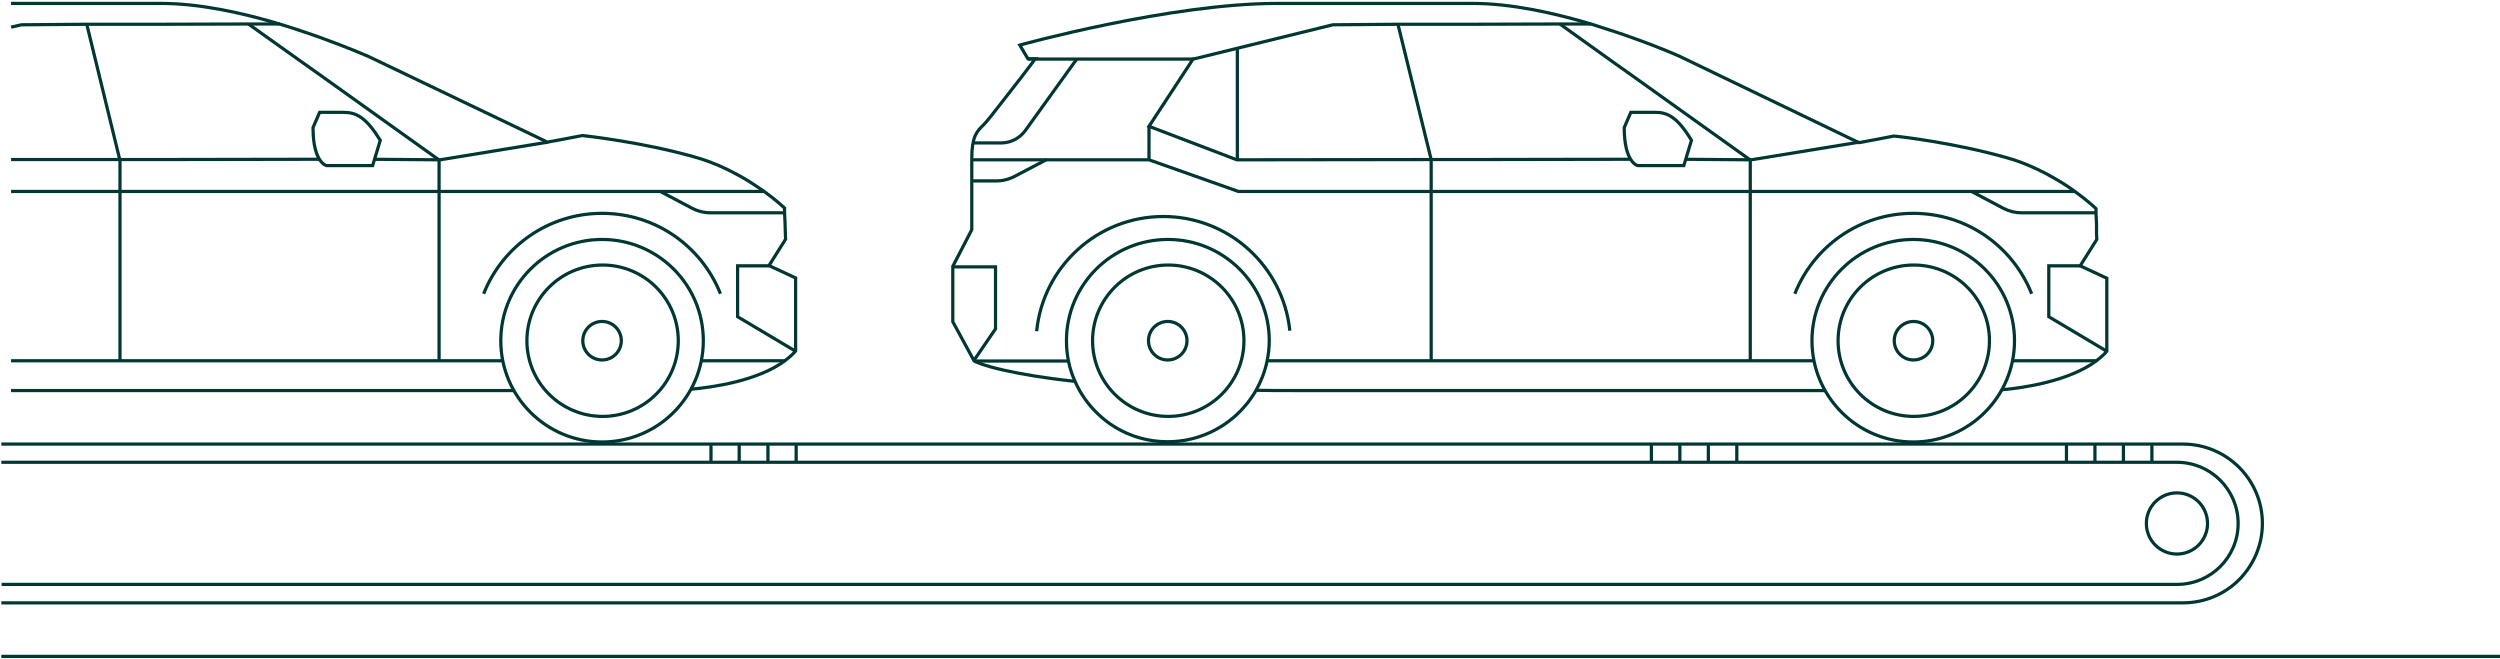 <svg width="948" height="250" viewBox="0 0 948 250" fill="none" xmlns="http://www.w3.org/2000/svg">
<g clip-path="url(#clip0_1887_22449)">
<path d="M0.5 168.399H827.8C844.4 168.399 857.9 181.899 857.9 198.499C857.9 206.799 854.5 214.299 849.1 219.799C843.6 225.299 836.1 228.599 827.8 228.599H0.5" stroke="#003732" stroke-width="1.222" stroke-miterlimit="10"/>
<path d="M825.498 210.099C831.905 210.099 837.098 204.906 837.098 198.499C837.098 192.093 831.905 186.899 825.498 186.899C819.092 186.899 813.898 192.093 813.898 198.499C813.898 204.906 819.092 210.099 825.498 210.099Z" stroke="#003732" stroke-width="1.222" stroke-miterlimit="10"/>
<path d="M0.5 175.3H825.5C831.9 175.3 837.7 177.9 841.9 182.1C846.1 186.3 848.7 192.1 848.7 198.5C848.7 211.3 838.3 221.6 825.6 221.6H0.6" stroke="#003732" stroke-width="1.222" stroke-miterlimit="10"/>
<path d="M816 168.399V175.299" stroke="#003732" stroke-width="1.222" stroke-miterlimit="10"/>
<path d="M805.199 168.399V175.299" stroke="#003732" stroke-width="1.222" stroke-miterlimit="10"/>
<path d="M794.398 168.399V175.299" stroke="#003732" stroke-width="1.222" stroke-miterlimit="10"/>
<path d="M783.602 168.399V175.299" stroke="#003732" stroke-width="1.222" stroke-miterlimit="10"/>
<path d="M658.598 168.399V175.299" stroke="#003732" stroke-width="1.222" stroke-miterlimit="10"/>
<path d="M647.801 168.399V175.299" stroke="#003732" stroke-width="1.222" stroke-miterlimit="10"/>
<path d="M637 168.399V175.299" stroke="#003732" stroke-width="1.222" stroke-miterlimit="10"/>
<path d="M626.199 168.399V175.299" stroke="#003732" stroke-width="1.222" stroke-miterlimit="10"/>
<path d="M301.902 168.399V175.299" stroke="#003732" stroke-width="1.222" stroke-miterlimit="10"/>
<path d="M291.203 168.399V175.299" stroke="#003732" stroke-width="1.222" stroke-miterlimit="10"/>
<path d="M280.301 168.399V175.299" stroke="#003732" stroke-width="1.222" stroke-miterlimit="10"/>
<path d="M269.602 168.399V175.299" stroke="#003732" stroke-width="1.222" stroke-miterlimit="10"/>
<path d="M0.5 248.899H948" stroke="#003732" stroke-width="1.222" stroke-miterlimit="10"/>
<path d="M759.101 147.8C767.101 147.1 784.701 144.6 795.101 136.7C796.501 135.6 797.801 134.5 798.901 133.2V105.5L788.801 100.8L792.901 94.3L795.101 90.8L795.001 88.6V85L794.801 80.7V79.1C794.801 79.1 791.901 76.3 786.801 72.6C784.501 70.9 781.701 69.1 778.501 67.3C776.801 66.3 774.901 65.3 773.001 64.4C769.201 62.6 765.101 60.9 760.601 59.7C740.801 54.1 719.901 51.7 718.201 51.6C718.101 51.6 718.101 51.6 718.101 51.6L712.401 52.7L704.901 54.1L637.001 21.4C637.001 21.4 629.501 18 618.401 14.1C616.601 13.4 614.601 12.8 612.601 12.1C609.601 11.1 606.501 10.1 603.301 9.1C589.301 4.9 573.001 1.3 558.501 1.3C558.301 1.3 558.101 1.3 557.901 1.3C556.001 1.3 554.201 1.3 552.401 1.3C529.001 1.3 512.501 1.3 497.701 1.3C495.701 1.3 493.801 1.3 491.901 1.3C489.301 1.3 486.801 1.3 484.201 1.3C443.701 1.3 386.701 17.1 386.701 17.1L389.801 22.3H389.901H392.601C390.501 25.1 385.501 31.7 380.901 37.5C377.201 42.3 373.901 46.5 372.901 47.4C370.401 49.8 368.501 51.8 368.501 60.1C368.501 60.2 368.501 60.4 368.501 60.5C368.501 62.5 368.501 65.3 368.501 68.5C368.501 79.4 368.501 87.1 368.501 87.1L361.301 101V122L369.301 136.7L369.401 136.9C369.401 136.9 372.201 138.5 380.801 140.4C386.701 141.7 395.301 143.3 407.601 144.6" stroke="#003732" stroke-width="1.222" stroke-miterlimit="10"/>
<path d="M692.099 148.1H490.499C485.499 148.1 480.799 148.1 476.199 148" stroke="#003732" stroke-width="1.222" stroke-miterlimit="10"/>
<path d="M725.502 167.6C746.709 167.6 763.902 150.408 763.902 129.2C763.902 107.992 746.709 90.8 725.502 90.8C704.294 90.8 687.102 107.992 687.102 129.2C687.102 150.408 704.294 167.6 725.502 167.6Z" stroke="#003732" stroke-width="1.222" stroke-miterlimit="10"/>
<path d="M680.602 111.399C687.702 93.499 705.102 80.899 725.502 80.899C745.902 80.899 763.302 93.499 770.402 111.399" stroke="#003732" stroke-width="1.222" stroke-miterlimit="10"/>
<path d="M393.102 125.6C395.502 101.2 416.102 82.1 441.102 82.1C466.102 82.1 486.602 101.1 489.102 125.4" stroke="#003732" stroke-width="1.222" stroke-miterlimit="10"/>
<path d="M725.7 157.9C741.551 157.9 754.4 145.051 754.4 129.2C754.4 113.349 741.551 100.5 725.7 100.5C709.849 100.5 697 113.349 697 129.2C697 145.051 709.849 157.9 725.7 157.9Z" stroke="#003732" stroke-width="1.222" stroke-miterlimit="10"/>
<path d="M725.601 136.499C729.632 136.499 732.901 133.231 732.901 129.199C732.901 125.168 729.632 121.899 725.601 121.899C721.569 121.899 718.301 125.168 718.301 129.199C718.301 133.231 721.569 136.499 725.601 136.499Z" stroke="#003732" stroke-width="1.222" stroke-miterlimit="10"/>
<path d="M404.402 129.2C404.402 134.7 405.502 139.9 407.602 144.5C409.702 149.4 412.902 153.8 416.702 157.3C423.502 163.7 432.702 167.5 442.802 167.5C452.902 167.5 462.002 163.6 468.902 157.3C471.802 154.6 474.302 151.5 476.302 148C478.202 144.6 479.702 140.8 480.502 136.8C481.002 134.3 481.302 131.8 481.302 129.2C481.302 108 464.102 90.8 442.902 90.8C421.602 90.8 404.402 108 404.402 129.2Z" stroke="#003732" stroke-width="1.222" stroke-miterlimit="10"/>
<path d="M443.001 157.9C458.851 157.9 471.701 145.051 471.701 129.2C471.701 113.349 458.851 100.5 443.001 100.5C427.15 100.5 414.301 113.349 414.301 129.2C414.301 145.051 427.15 157.9 443.001 157.9Z" stroke="#003732" stroke-width="1.222" stroke-miterlimit="10"/>
<path d="M442.804 136.499C446.836 136.499 450.104 133.231 450.104 129.199C450.104 125.168 446.836 121.899 442.804 121.899C438.772 121.899 435.504 125.168 435.504 129.199C435.504 133.231 438.772 136.499 442.804 136.499Z" stroke="#003732" stroke-width="1.222" stroke-miterlimit="10"/>
<path d="M480.402 136.8H542.702H663.702H687.902" stroke="#003732" stroke-width="1.222" stroke-miterlimit="10"/>
<path d="M763.199 136.8H795.099" stroke="#003732" stroke-width="1.222" stroke-miterlimit="10"/>
<path d="M369.402 136.899H405.202" stroke="#003732" stroke-width="1.222" stroke-miterlimit="10"/>
<path d="M788.802 100.8H776.902V120.1L798.902 133.2" stroke="#003732" stroke-width="1.222" stroke-miterlimit="10"/>
<path d="M369.202 136.9L369.302 136.7L377.502 124.7V101.2H361.402" stroke="#003732" stroke-width="1.222" stroke-miterlimit="10"/>
<path d="M786.8 72.6H778.5H773H747.6H718.3H712.5H663.7H618.4H612.6H557.9H552.4H542.7H497.6H491.8H469.6L435.7 60.6H417.1H397H368.5" stroke="#003732" stroke-width="1.222" stroke-miterlimit="10"/>
<path d="M603.299 9.1H591.499L557.899 9.2H552.399H530.099L505.399 9.4L452.499 22.4H452.399L435.699 47.9L468.999 60.6H469.199L542.699 60.5H552.399H557.899L612.599 60.4H618.399" stroke="#003732" stroke-width="1.222" stroke-miterlimit="10"/>
<path d="M704.999 53.899L664.099 60.599H663.599L639.199 60.399" stroke="#003732" stroke-width="1.222" stroke-miterlimit="10"/>
<path d="M794.802 80.7H766.602C764.202 80.7 761.802 80.1 759.702 79L747.602 72.6" stroke="#003732" stroke-width="1.222" stroke-miterlimit="10"/>
<path d="M368.402 68.599H378.002C378.902 68.599 379.902 68.499 380.802 68.299C382.202 67.999 383.602 67.499 384.902 66.799L396.902 60.499L397.002 60.399" stroke="#003732" stroke-width="1.222" stroke-miterlimit="10"/>
<path d="M591.5 9.1L612.6 24.2L618.4 28.3L663.6 60.6L663.7 60.7V72.6V136.8" stroke="#003732" stroke-width="1.222" stroke-miterlimit="10"/>
<path d="M542.7 136.8V72.6V60.6V60.5L530.1 9.2L530 8.8" stroke="#003732" stroke-width="1.222" stroke-miterlimit="10"/>
<path d="M452.801 22.399H452.501H408.301H389.801" stroke="#003732" stroke-width="1.222" stroke-miterlimit="10"/>
<path d="M408.299 22.399L388.799 49.499C386.699 52.399 383.299 54.199 379.699 54.199H369.199" stroke="#003732" stroke-width="1.222" stroke-miterlimit="10"/>
<path d="M641.402 53.2L638.502 62.8H621.002C621.002 62.8 615.902 61.7 615.902 48.4L618.402 42.6C618.402 42.6 622.602 42.6 627.402 42.6C632.202 42.5 636.002 44.3 641.402 53.2Z" stroke="#003732" stroke-width="1.222" stroke-miterlimit="10"/>
<path d="M469.199 18.399V60.899" stroke="#003732" stroke-width="1.222" stroke-miterlimit="10"/>
<path d="M435.699 47.8V60.5" stroke="#003732" stroke-width="1.222" stroke-miterlimit="10"/>
<path d="M4.199 1.3C18.099 1.3 33.799 1.3 55.099 1.3C56.899 1.3 58.699 1.3 60.599 1.3C60.799 1.3 60.999 1.3 61.199 1.3C75.699 1.3 91.999 4.9 105.999 9.1C109.299 10.1 112.399 11.1 115.299 12.1C117.299 12.8 119.299 13.4 121.099 14.1C132.199 18.1 139.699 21.4 139.699 21.4L207.599 53.9L215.099 52.5L220.799 51.4C220.799 51.4 220.799 51.4 220.899 51.4C222.599 51.6 243.499 53.9 263.299 59.5C267.699 60.7 271.899 62.4 275.699 64.2C277.599 65.2 279.499 66.1 281.199 67.1C284.399 68.9 287.099 70.8 289.499 72.4C294.499 76 297.499 78.9 297.499 78.9V80.5L297.699 84.8L297.799 88.5L297.899 90.7L295.699 94.2L291.599 100.7L301.699 105.4V133.1C300.599 134.4 299.299 135.5 297.899 136.6C287.499 144.5 269.899 146.9 261.899 147.6" stroke="#003732" stroke-width="1.222" stroke-miterlimit="10"/>
<path d="M194.899 148.1H4.199" stroke="#003732" stroke-width="1.222" stroke-miterlimit="10"/>
<path d="M228.298 167.6C249.506 167.6 266.698 150.408 266.698 129.2C266.698 107.992 249.506 90.8 228.298 90.8C207.091 90.8 189.898 107.992 189.898 129.2C189.898 150.408 207.091 167.6 228.298 167.6Z" stroke="#003732" stroke-width="1.222" stroke-miterlimit="10"/>
<path d="M183.398 111.399C190.498 93.499 207.898 80.899 228.298 80.899C248.698 80.899 266.098 93.499 273.198 111.399" stroke="#003732" stroke-width="1.222" stroke-miterlimit="10"/>
<path d="M228.501 157.9C244.351 157.9 257.201 145.051 257.201 129.2C257.201 113.349 244.351 100.5 228.501 100.5C212.65 100.5 199.801 113.349 199.801 129.2C199.801 145.051 212.65 157.9 228.501 157.9Z" stroke="#003732" stroke-width="1.222" stroke-miterlimit="10"/>
<path d="M228.3 136.499C232.332 136.499 235.6 133.231 235.6 129.199C235.6 125.168 232.332 121.899 228.3 121.899C224.268 121.899 221 125.168 221 129.199C221 133.231 224.268 136.499 228.3 136.499Z" stroke="#003732" stroke-width="1.222" stroke-miterlimit="10"/>
<path d="M190.699 136.8H166.499H45.399H4.199" stroke="#003732" stroke-width="1.222" stroke-miterlimit="10"/>
<path d="M265.898 136.8H297.798" stroke="#003732" stroke-width="1.222" stroke-miterlimit="10"/>
<path d="M291.599 100.8H279.699V120.1L301.699 133.2" stroke="#003732" stroke-width="1.222" stroke-miterlimit="10"/>
<path d="M4.199 72.6H45.399H55.099H60.599H115.399H121.199H166.499H215.199H220.999H250.399H275.799H281.299H289.599" stroke="#003732" stroke-width="1.222" stroke-miterlimit="10"/>
<path d="M121.099 60.399H115.399L60.599 60.499H55.099H45.399H4.199" stroke="#003732" stroke-width="1.222" stroke-miterlimit="10"/>
<path d="M4.199 10.3L8.099 9.4L32.899 9.2H55.099H60.599L94.199 9.1H105.999" stroke="#003732" stroke-width="1.222" stroke-miterlimit="10"/>
<path d="M207.7 53.899L166.9 60.599H166.4L142 60.399" stroke="#003732" stroke-width="1.222" stroke-miterlimit="10"/>
<path d="M297.598 80.7H269.398C266.998 80.7 264.598 80.1 262.498 79L250.398 72.6" stroke="#003732" stroke-width="1.222" stroke-miterlimit="10"/>
<path d="M94.199 9.1L115.399 24.2L121.199 28.3L166.399 60.6L166.499 60.7V72.6V136.8" stroke="#003732" stroke-width="1.222" stroke-miterlimit="10"/>
<path d="M45.501 136.8V72.6V60.6L45.401 60.5L32.901 9.2L32.801 8.8" stroke="#003732" stroke-width="1.222" stroke-miterlimit="10"/>
<path d="M144.199 53.2L141.299 62.8H123.799C123.799 62.8 118.699 61.7 118.699 48.4L121.199 42.6C121.199 42.6 125.399 42.6 130.199 42.6C134.999 42.6 138.699 44.3 144.199 53.2Z" stroke="#003732" stroke-width="1.222" stroke-miterlimit="10"/>
</g>
<defs>
<clipPath id="clip0_1887_22449">
<rect width="948" height="250" fill="white"/>
</clipPath>
</defs>
</svg>
